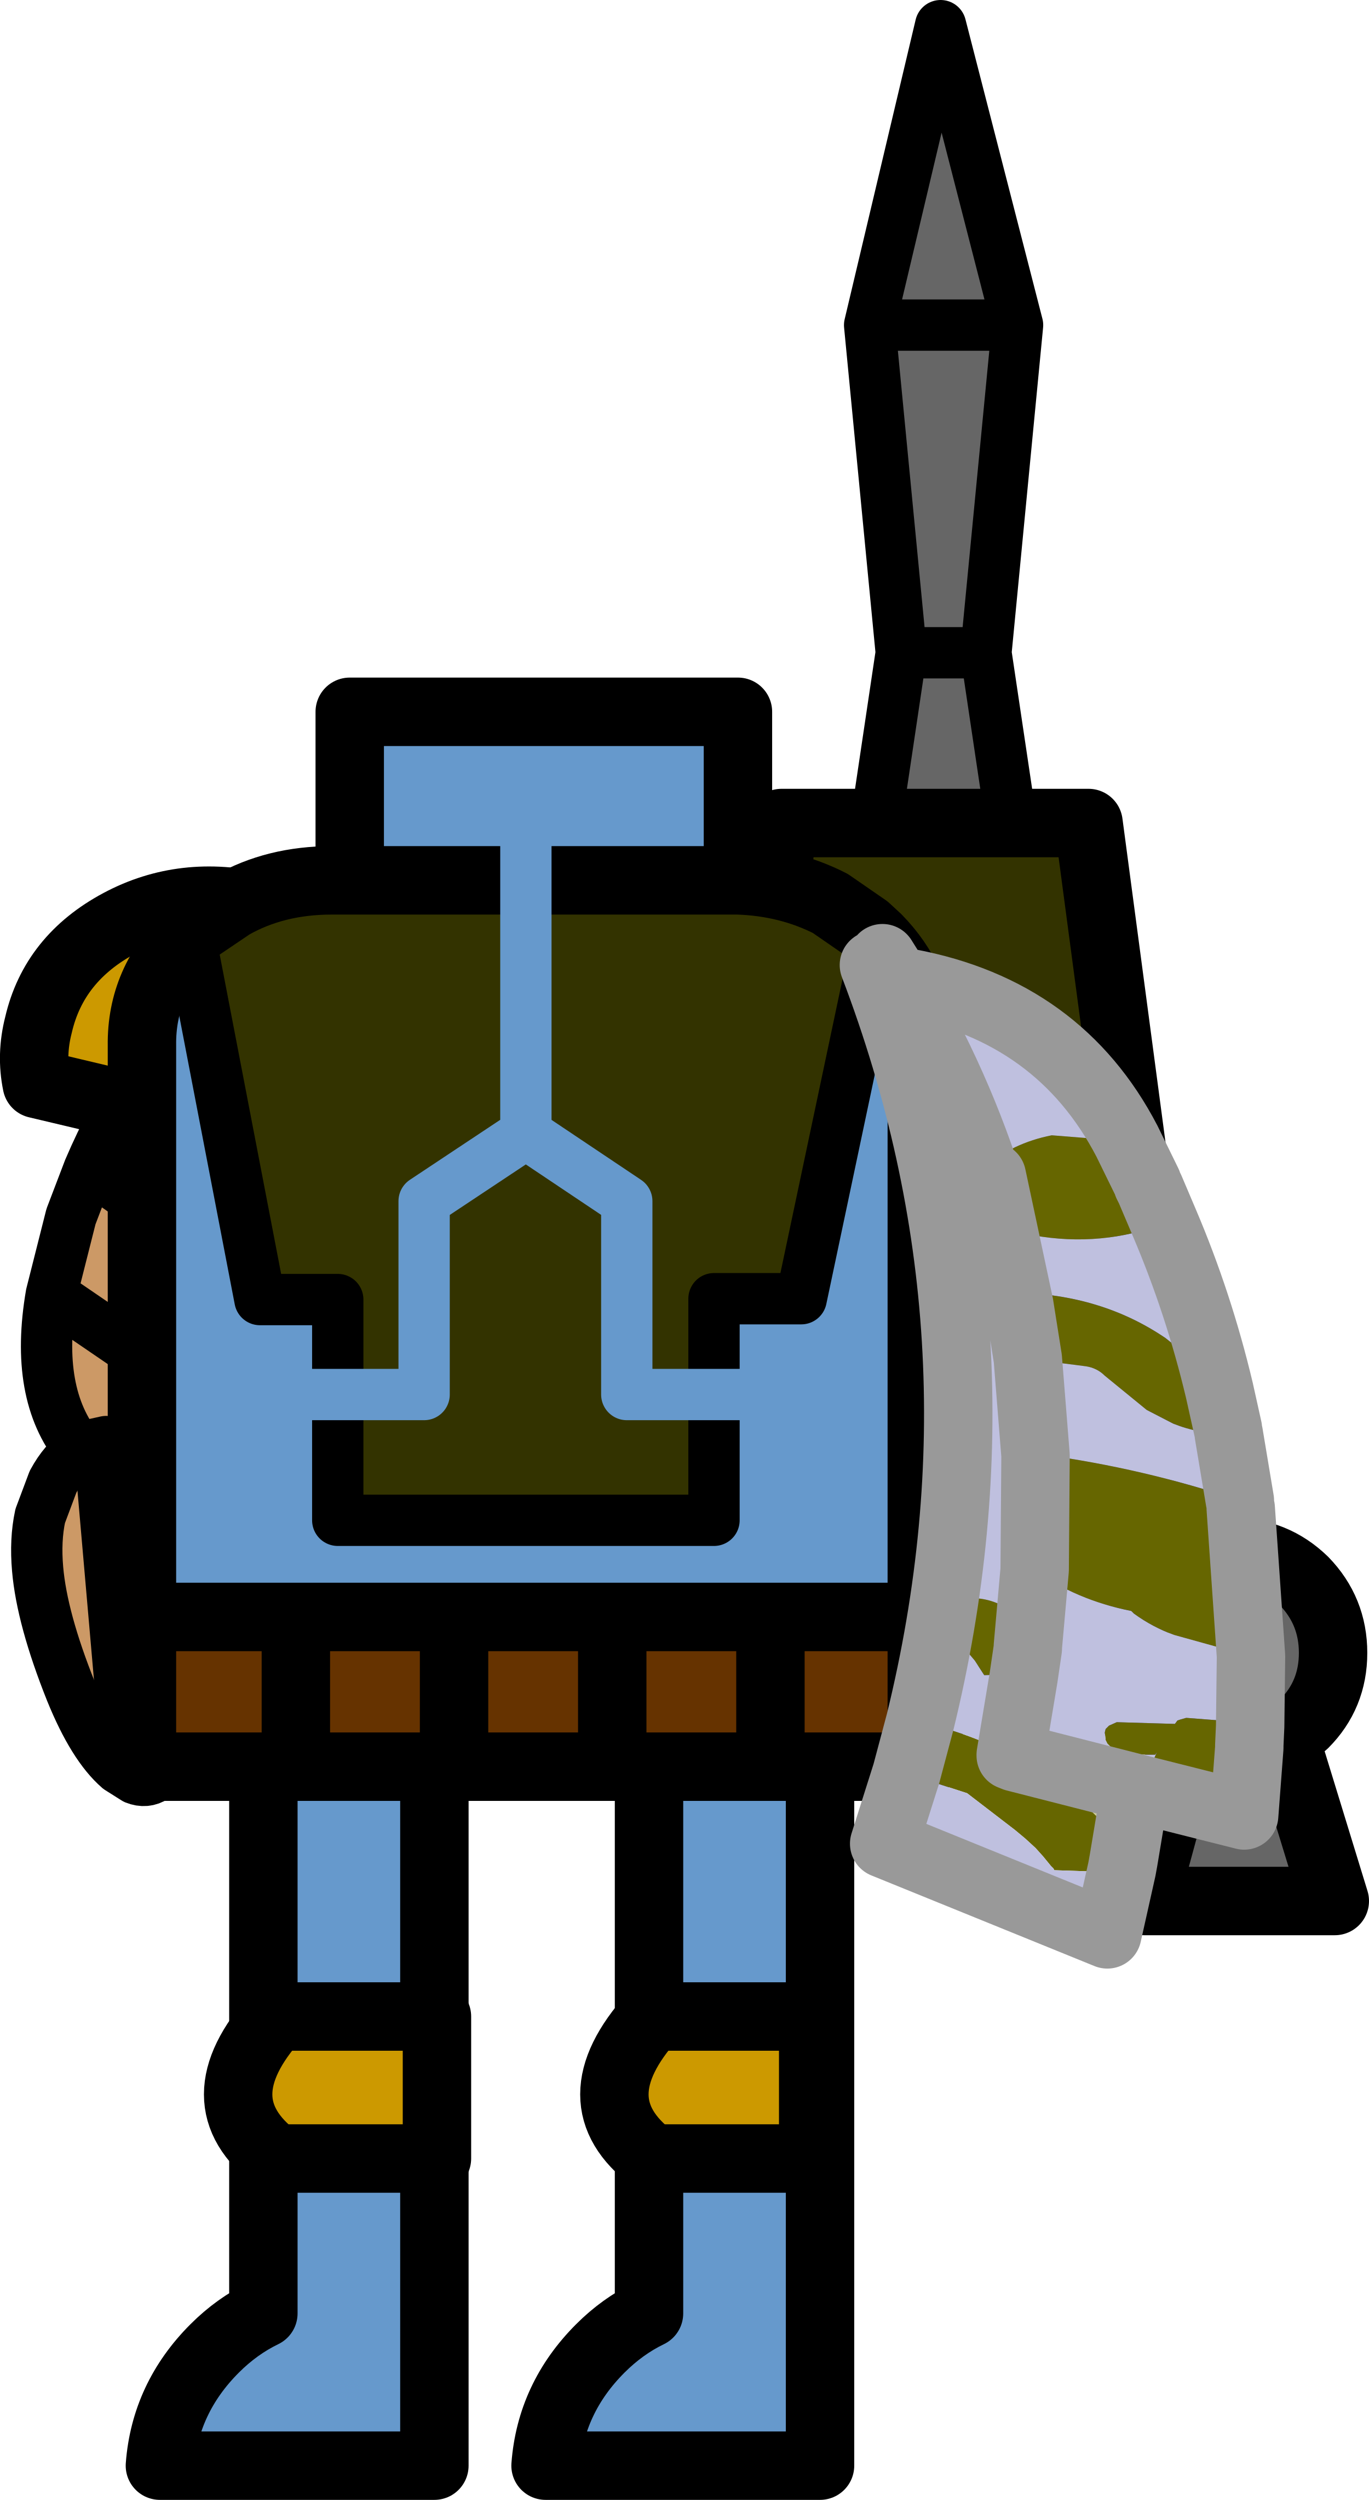 <?xml version="1.0" encoding="UTF-8" standalone="no"?>
<svg xmlns:xlink="http://www.w3.org/1999/xlink" height="146.1px" width="80.05px" xmlns="http://www.w3.org/2000/svg">
  <g transform="matrix(1.0, 0.0, 0.0, 1.0, 42.9, 75.3)">
    <path d="M-24.4 -22.5 L-23.0 -22.45 Q-20.35 -22.1 -18.5 -19.75 L-22.15 -17.4 -18.5 -19.75 -17.4 -18.05 Q-15.95 -15.1 -15.95 -11.55 -15.95 -10.35 -16.1 -9.05 -16.6 -5.55 -18.2 -2.9 -18.9 -1.75 -19.75 -0.75 -21.75 1.4 -24.0 1.9 L-26.35 2.0 Q-29.9 1.5 -31.9 -2.45 L-32.9 -4.95 -33.35 -3.65 Q-34.7 0.25 -34.85 3.8 L-34.9 4.85 Q-34.85 7.65 -35.2 9.15 L-34.45 9.55 Q-33.8 10.0 -33.25 10.75 -31.75 12.7 -31.45 15.6 L-31.4 17.3 Q-31.45 19.75 -32.0 23.55 L-32.1 24.0 Q-32.45 26.05 -32.9 27.25 -33.75 29.15 -35.0 28.65 L-35.95 28.05 Q-37.45 26.75 -38.75 23.55 -40.45 19.3 -40.7 16.4 -40.85 14.7 -40.55 13.3 L-39.8 11.3 Q-39.15 10.1 -38.3 9.55 L-38.2 9.45 -38.3 9.35 Q-40.9 6.15 -39.9 0.35 L-38.75 -4.2 -37.7 -6.95 Q-36.4 -10.0 -34.45 -13.05 L-31.55 -17.1 -31.2 -17.5 -30.85 -17.9 -30.4 -18.45 -29.45 -19.55 -29.55 -19.7 -28.05 -21.1 -27.05 -22.1 -25.9 -22.2 -24.4 -22.5 Q-23.6 -21.25 -23.9 -19.2 -23.6 -21.25 -24.4 -22.5 M-22.15 -17.4 Q-22.9 -18.55 -23.9 -19.2 L-25.25 -19.75 -25.6 -17.05 Q-26.45 -16.8 -26.95 -16.05 L-27.25 -15.55 -30.45 -10.3 -32.0 -7.1 -31.9 -6.85 Q-30.65 -4.45 -28.25 -2.5 -26.85 -1.35 -25.3 -1.95 -24.25 -2.4 -23.1 -3.7 L-21.8 -5.55 Q-20.45 -7.95 -20.4 -10.7 L-20.45 -11.35 Q-20.55 -14.75 -21.9 -17.05 L-22.15 -17.4 M-24.9 -22.1 L-25.9 -22.2 -24.9 -22.1 M-28.05 -21.1 L-29.45 -19.55 -28.05 -21.1 M-34.85 3.8 L-39.9 0.35 -34.85 3.8 M-35.2 9.15 L-36.7 8.95 -37.6 9.15 -38.2 9.45 -37.6 9.15 -36.7 8.95 -35.2 9.15 M-21.8 -5.55 L-18.2 -2.9 -21.8 -5.55 M-20.45 -11.35 L-15.95 -11.55 -20.45 -11.35 M-26.95 -16.05 L-30.4 -18.45 -26.95 -16.05 M-37.7 -6.95 Q-35.2 -5.6 -33.35 -3.65 -35.2 -5.6 -37.7 -6.95 M-32.0 -7.1 L-32.9 -4.95 -32.0 -7.1 M-30.45 -10.3 L-33.1 -12.2 -33.2 -12.2 -34.45 -13.05 -33.2 -12.2 -33.1 -12.2 -30.45 -10.3 M-37.6 9.15 L-35.95 28.05 -37.6 9.15 M-33.5 27.3 L-35.05 9.6 -33.5 27.3 M-25.3 -1.95 L-24.0 1.9 -25.3 -1.95" fill="#cc9966" fill-rule="evenodd" stroke="none"/>
    <path d="M-18.5 -19.75 Q-20.35 -22.1 -23.0 -22.45 L-24.4 -22.5 Q-23.6 -21.25 -23.9 -19.2 -22.9 -18.55 -22.15 -17.4 L-18.5 -19.75 -17.4 -18.05 Q-15.95 -15.1 -15.95 -11.55 -15.95 -10.35 -16.1 -9.05 -16.6 -5.55 -18.2 -2.9 -18.9 -1.75 -19.75 -0.75 -21.75 1.4 -24.0 1.9 L-26.35 2.0 Q-29.9 1.5 -31.9 -2.45 L-32.9 -4.95 -33.35 -3.65 Q-34.7 0.25 -34.85 3.8 L-34.9 4.85 Q-34.85 7.65 -35.2 9.15 L-34.45 9.55 Q-33.8 10.0 -33.25 10.75 -31.75 12.7 -31.45 15.6 L-31.4 17.3 Q-31.45 19.75 -32.0 23.55 L-32.1 24.0 Q-32.45 26.05 -32.9 27.25 -33.75 29.15 -35.0 28.65 L-35.95 28.05 Q-37.45 26.75 -38.75 23.55 -40.45 19.3 -40.7 16.4 -40.85 14.7 -40.55 13.3 L-39.8 11.3 Q-39.15 10.1 -38.3 9.55 L-38.2 9.45 -38.3 9.35 Q-40.9 6.15 -39.9 0.35 L-38.75 -4.2 -37.7 -6.95 Q-36.4 -10.0 -34.45 -13.05 L-31.55 -17.1 -31.1 -17.65 -30.65 -18.3 -29.55 -19.7 -28.05 -21.1 -27.05 -22.1 -25.9 -22.2 -24.4 -22.5 M-23.9 -19.2 L-25.25 -19.75 M-25.6 -17.05 Q-26.45 -16.8 -26.95 -16.05 L-27.25 -15.55 -30.45 -10.3 -32.0 -7.1 -31.9 -6.85 Q-30.65 -4.45 -28.25 -2.5 -26.85 -1.35 -25.3 -1.95 -24.25 -2.4 -23.1 -3.7 L-21.8 -5.55 Q-20.45 -7.95 -20.4 -10.7 L-20.45 -11.35 Q-20.55 -14.75 -21.9 -17.05 L-22.15 -17.4 M-29.45 -19.55 L-28.05 -21.1 M-25.9 -22.2 L-24.9 -22.1 M-24.25 -17.7 L-23.9 -19.2 M-31.2 -17.5 L-31.1 -17.65 -30.85 -17.9 -30.4 -18.45 -29.45 -19.55 M-30.85 -17.9 L-31.2 -17.5 -31.55 -17.1 M-34.45 -13.05 L-33.2 -12.2 -33.1 -12.2 -30.45 -10.3 M-32.9 -4.95 L-32.0 -7.1 M-33.35 -3.65 Q-35.2 -5.6 -37.7 -6.95 M-30.4 -18.45 L-26.95 -16.05 M-15.95 -11.55 L-20.45 -11.35 M-18.2 -2.9 L-21.8 -5.55 M-38.2 9.45 L-37.6 9.15 -36.7 8.95 -35.2 9.15 M-39.9 0.35 L-34.85 3.8 M-24.0 1.9 L-25.3 -1.95" fill="none" stroke="#000000" stroke-linecap="round" stroke-linejoin="round" stroke-width="3.0"/>
    <path d="M-35.05 9.6 L-33.5 27.3 M-35.95 28.05 L-37.6 9.15" fill="none" stroke="#000000" stroke-linecap="round" stroke-linejoin="round" stroke-width="2.0"/>
    <path d="M7.95 -56.3 L16.6 -56.3 7.95 -56.3 12.1 -73.8 16.6 -56.3 14.75 -37.15 16.6 -24.75 7.95 -24.75 9.8 -37.15 7.95 -56.3 M14.75 -37.15 L9.8 -37.15 14.75 -37.15" fill="#666666" fill-rule="evenodd" stroke="none"/>
    <path d="M16.6 -56.3 L7.95 -56.3 9.8 -37.15 14.75 -37.15 16.6 -56.3 12.1 -73.8 7.95 -56.3 M14.75 -37.15 L16.6 -24.75 7.95 -24.75 9.8 -37.15" fill="none" stroke="#000000" stroke-linecap="round" stroke-linejoin="round" stroke-width="3.0"/>
    <path d="M0.9 0.6 L2.8 -27.2 20.75 -27.2 24.45 0.6 0.9 0.6 24.45 0.6 31.2 24.05 0.9 24.05 0.9 0.6" fill="#333300" fill-rule="evenodd" stroke="none"/>
    <path d="M24.45 0.6 L20.75 -27.2 2.8 -27.2 0.9 0.6 24.45 0.6 31.2 24.05 0.9 24.05 0.9 0.6" fill="none" stroke="#000000" stroke-linecap="round" stroke-linejoin="round" stroke-width="4.0"/>
    <path d="M26.5 26.6 L25.0 25.45 Q23.25 23.75 23.25 21.3 23.25 18.85 25.0 17.1 26.7 15.4 29.15 15.4 31.6 15.4 33.35 17.1 35.05 18.85 35.05 21.3 35.05 23.75 33.35 25.45 L32.25 26.35 Q30.85 27.2 29.15 27.2 27.7 27.2 26.5 26.6 27.7 27.2 29.15 27.2 30.85 27.2 32.25 26.35 L35.15 35.8 24.0 35.8 26.5 26.6" fill="#666666" fill-rule="evenodd" stroke="none"/>
    <path d="M32.25 26.35 L33.35 25.45 Q35.05 23.75 35.05 21.3 35.05 18.85 33.35 17.1 31.6 15.4 29.15 15.4 26.7 15.4 25.0 17.1 23.25 18.85 23.25 21.3 23.25 23.75 25.0 25.45 L26.5 26.6 Q27.7 27.2 29.15 27.2 30.85 27.2 32.25 26.35 L35.15 35.8 24.0 35.8 26.5 26.6" fill="none" stroke="#000000" stroke-linecap="round" stroke-linejoin="round" stroke-width="4.0"/>
    <path d="M-40.75 -11.95 Q-41.1 -13.65 -40.65 -15.4 -39.75 -19.3 -35.9 -21.35 -32.15 -23.35 -27.7 -22.3 -23.3 -21.25 -20.75 -17.75 -18.35 -14.25 -19.25 -10.35 -19.7 -8.6 -20.7 -7.2 L-40.75 -11.95" fill="#cc9900" fill-rule="evenodd" stroke="none"/>
    <path d="M-40.75 -11.95 L-20.7 -7.2 Q-19.7 -8.6 -19.25 -10.35 -18.35 -14.25 -20.75 -17.75 -23.3 -21.25 -27.7 -22.3 -32.15 -23.35 -35.9 -21.35 -39.75 -19.3 -40.65 -15.4 -41.1 -13.65 -40.75 -11.95 Z" fill="none" stroke="#000000" stroke-linecap="round" stroke-linejoin="round" stroke-width="4.0"/>
    <path d="M-27.5 21.8 L-17.5 21.8 -17.5 68.8 -33.55 68.8 Q-33.25 64.85 -30.35 61.95 -29.05 60.65 -27.5 59.9 L-27.5 21.8 M5.05 21.8 L5.05 68.8 -11.0 68.8 Q-10.7 64.85 -7.8 61.95 -6.5 60.65 -4.95 59.9 L-4.95 21.8 5.05 21.8" fill="#6699cc" fill-rule="evenodd" stroke="none"/>
    <path d="M5.05 21.8 L-4.95 21.8 -4.95 59.9 Q-6.5 60.65 -7.8 61.95 -10.7 64.85 -11.0 68.8 L5.05 68.8 5.05 21.8 M-27.5 21.8 L-27.5 59.9 Q-29.05 60.65 -30.35 61.95 -33.25 64.85 -33.55 68.8 L-17.5 68.8 -17.5 21.8 -27.5 21.8" fill="none" stroke="#000000" stroke-linecap="round" stroke-linejoin="round" stroke-width="4.0"/>
    <path d="M-26.75 42.55 L-17.35 42.55 -17.35 50.85 -26.75 50.85 Q-31.2 47.5 -26.75 42.55 M4.65 42.55 L4.65 50.85 -4.75 50.85 Q-9.2 47.5 -4.75 42.55 L4.65 42.55" fill="#cc9900" fill-rule="evenodd" stroke="none"/>
    <path d="M4.65 42.55 L-4.75 42.55 Q-9.2 47.5 -4.75 50.85 L4.65 50.85 4.65 42.55 M-26.75 42.55 Q-31.2 47.5 -26.75 50.85 L-17.35 50.85 -17.35 42.55 -26.75 42.55" fill="none" stroke="#000000" stroke-linecap="round" stroke-linejoin="round" stroke-width="4.0"/>
    <path d="M-34.6 19.2 L-25.6 19.2 -16.35 19.2 -7.1 19.2 2.15 19.2 11.0 19.2 11.0 27.95 2.15 27.95 -7.1 27.95 -16.35 27.95 -25.6 27.95 -34.6 27.95 -34.6 19.2 M-25.6 19.2 L-25.6 27.95 -25.6 19.2 M-7.1 19.2 L-7.1 27.95 -7.1 19.2 M-16.35 19.2 L-16.35 27.95 -16.35 19.2 M2.15 27.95 L2.15 19.2 2.15 27.95" fill="#663300" fill-rule="evenodd" stroke="none"/>
    <path d="M8.4 -20.45 L3.95 0.6 -1.15 0.6 -1.15 13.55 -23.15 13.55 -23.15 0.65 -27.7 0.65 -31.8 -20.65 -31.35 -21.05 -29.35 -22.4 Q-26.8 -23.85 -23.5 -23.85 L-22.45 -23.85 -0.15 -23.85 0.25 -23.85 Q3.2 -23.75 5.65 -22.5 L7.75 -21.05 8.4 -20.45" fill="#333300" fill-rule="evenodd" stroke="none"/>
    <path d="M8.4 -20.45 Q10.8 -18.0 11.0 -14.65 L11.0 -14.2 11.0 19.2 2.15 19.2 -7.1 19.2 -16.35 19.2 -25.6 19.2 -34.6 19.2 -34.6 -14.2 Q-34.65 -17.95 -31.8 -20.65 L-27.7 0.65 -23.15 0.65 -23.15 13.55 -1.15 13.55 -1.15 0.6 3.95 0.6 8.4 -20.45 M0.25 -23.85 L-0.15 -23.85 -22.45 -23.85 -22.45 -33.7 0.25 -33.7 0.25 -23.85" fill="#6699cc" fill-rule="evenodd" stroke="none"/>
    <path d="M11.0 19.2 L11.0 -14.2 11.0 -14.65 Q10.8 -18.0 8.4 -20.45 L7.75 -21.05 5.65 -22.5 Q3.2 -23.75 0.25 -23.85 L-0.15 -23.85 -22.45 -23.85 -23.5 -23.85 Q-26.8 -23.85 -29.35 -22.4 L-31.35 -21.05 -31.8 -20.65 Q-34.65 -17.95 -34.6 -14.2 L-34.6 19.2 -25.6 19.2 -16.35 19.2 -7.1 19.2 2.15 19.2 11.0 19.2 11.0 27.95 2.15 27.95 -7.1 27.95 -16.35 27.95 -25.6 27.95 -34.6 27.95 -34.6 19.2 M0.25 -23.85 L0.25 -33.7 -22.45 -33.7 -22.45 -23.85 M2.15 19.2 L2.15 27.95 M-16.35 27.95 L-16.35 19.2 M-7.1 27.95 L-7.1 19.2 M-25.6 27.95 L-25.6 19.2" fill="none" stroke="#000000" stroke-linecap="round" stroke-linejoin="round" stroke-width="4.0"/>
    <path d="M8.4 -20.45 L3.95 0.6 -1.15 0.6 -1.15 13.55 -23.15 13.55 -23.15 0.65 -27.7 0.65 -31.8 -20.65" fill="none" stroke="#000000" stroke-linecap="round" stroke-linejoin="round" stroke-width="3.0"/>
    <path d="M-12.15 -27.85 L-12.15 -9.05 -6.25 -5.1 -6.25 6.2 3.9 6.2 M-12.15 -9.05 L-18.1 -5.1 -18.1 6.2 -28.8 6.2" fill="none" stroke="#6699cc" stroke-linecap="round" stroke-linejoin="round" stroke-width="3.0"/>
    <path d="M16.7 0.95 L16.55 0.25 16.7 0.95 M24.2 -6.15 L24.2 -6.1 24.1 -6.15 24.2 -6.15 M23.5 29.2 L22.8 33.4 22.4 33.35 22.5 32.45 22.3 31.95 22.0 31.6 20.55 30.2 20.0 29.7 19.65 29.45 19.65 29.5 19.65 29.45 Q18.1 28.25 16.45 27.4 L16.2 27.3 16.2 27.25 16.45 27.4 23.5 29.2" fill="#cccc99" fill-rule="evenodd" stroke="none"/>
    <path d="M23.0 -8.6 L24.2 -6.15 23.0 -8.6 M28.9 8.2 L28.95 8.5 28.85 8.5 28.9 8.2" fill="#663300" fill-rule="evenodd" stroke="none"/>
    <path d="M10.9 25.35 Q13.7 25.95 16.2 27.25 L16.2 27.3 16.45 27.4 Q18.1 28.25 19.65 29.45 L19.65 29.5 19.65 29.45 20.0 29.7 20.55 30.2 22.0 31.6 22.3 31.95 22.5 32.45 22.4 33.35 22.15 33.8 21.85 34.05 21.75 34.1 18.75 34.0 18.7 33.9 18.55 33.75 18.1 33.2 17.65 32.7 17.05 32.15 16.45 31.65 13.65 29.5 10.1 28.35 10.9 25.35 M16.95 22.75 L16.65 22.65 16.4 22.55 14.65 22.6 14.1 21.75 13.55 21.1 13.65 20.7 13.85 19.65 13.7 19.6 13.2 19.4 13.05 19.2 13.0 18.55 13.15 18.35 13.35 18.25 13.7 18.15 13.7 18.1 Q14.95 18.05 16.0 18.7 L16.3 18.9 16.55 19.55 16.95 20.9 17.2 21.05 16.95 22.75 M17.6 16.45 L17.65 9.9 18.0 9.7 Q23.95 10.5 29.6 12.4 L29.65 12.85 30.25 21.5 25.75 20.25 Q24.5 19.8 23.4 19.0 L23.25 18.85 Q20.0 18.2 17.6 16.45 M17.2 4.1 L16.7 0.95 16.55 0.25 Q21.5 0.35 25.25 2.9 L26.7 4.05 28.3 5.7 28.4 5.95 28.9 8.2 28.85 8.5 Q27.2 8.5 25.7 7.9 L24.15 7.1 21.7 5.1 Q21.25 4.65 20.6 4.55 L18.65 4.3 17.2 4.1 M15.1 -6.55 Q15.2 -5.25 14.6 -7.05 16.3 -8.5 18.6 -8.95 L23.0 -8.6 24.2 -6.15 24.1 -6.15 24.2 -6.1 24.35 -5.8 25.2 -3.8 Q21.5 -2.4 17.55 -3.1 L17.25 -3.6 17.1 -4.35 Q16.3 -4.0 15.1 -6.55 M30.2 25.6 L30.15 26.7 29.95 26.75 29.55 26.8 29.3 28.4 Q27.05 29.15 24.75 28.4 L24.55 27.85 24.55 27.7 24.55 27.55 24.75 27.1 24.65 27.25 22.5 27.25 22.3 27.05 21.85 26.6 21.75 26.4 21.7 25.95 21.75 25.75 21.95 25.55 22.4 25.35 25.8 25.45 25.95 25.25 26.1 25.2 26.45 25.1 26.5 25.1 28.45 25.25 29.2 25.3 29.5 25.35 29.65 25.45 29.7 25.6 30.2 25.6" fill="#666600" fill-rule="evenodd" stroke="none"/>
    <path d="M16.95 20.9 L17.2 20.95 17.2 21.05 16.95 20.9 M17.65 9.9 L17.65 9.75 18.0 9.7 17.65 9.9 M8.7 -19.3 L8.15 -19.3 Q8.2 -19.95 9.2 -20.7 8.25 -19.95 8.7 -19.3 M30.15 26.7 L30.15 26.85 29.55 26.8 29.95 26.75 30.15 26.7 M22.8 33.4 L22.7 33.95 22.15 33.8 22.4 33.35 22.8 33.4" fill="#666666" fill-rule="evenodd" stroke="none"/>
    <path d="M8.2 -18.9 L8.15 -19.3 8.7 -19.3 10.25 -17.85 Q19.05 -16.2 23.0 -8.6 L18.6 -8.95 Q16.3 -8.5 14.6 -7.05 15.2 -5.25 15.1 -6.55 L16.55 0.25 15.1 -6.55 Q16.3 -4.0 17.1 -4.35 L17.25 -3.6 17.55 -3.1 Q21.5 -2.4 25.2 -3.8 27.2 0.9 28.4 5.95 L28.3 5.7 26.7 4.05 25.25 2.9 Q21.5 0.35 16.55 0.25 L16.7 0.95 17.2 4.1 17.65 9.75 17.2 4.1 18.65 4.3 20.6 4.55 Q21.25 4.65 21.7 5.1 L24.15 7.1 25.7 7.9 Q27.2 8.5 28.85 8.5 L28.95 8.5 29.6 12.4 Q23.95 10.5 18.0 9.7 L17.65 9.75 17.65 9.9 17.6 16.45 17.2 20.95 17.6 16.45 Q20.0 18.2 23.25 18.85 L23.4 19.0 Q24.5 19.8 25.75 20.25 L30.25 21.5 30.2 25.6 29.7 25.6 29.65 25.45 29.5 25.35 29.2 25.3 28.45 25.25 26.5 25.1 26.45 25.1 26.1 25.2 25.95 25.25 25.8 25.45 22.4 25.35 21.95 25.55 21.75 25.75 21.7 25.95 21.75 26.4 21.85 26.6 22.3 27.05 22.5 27.25 24.65 27.25 24.75 27.1 24.55 27.55 24.55 27.7 24.55 27.85 24.75 28.4 Q27.05 29.15 29.3 28.4 L29.55 26.8 30.15 26.85 29.85 30.8 23.5 29.2 16.45 27.4 16.2 27.25 Q13.7 25.95 10.9 25.35 16.45 2.75 8.2 -18.9 M16.95 22.75 L16.2 27.25 16.95 22.75 17.2 21.05 17.2 20.95 16.95 20.9 16.55 19.55 16.3 18.9 16.0 18.7 Q14.95 18.05 13.7 18.1 L13.7 18.15 13.35 18.25 13.15 18.35 13.0 18.55 13.05 19.2 13.2 19.4 13.7 19.6 13.85 19.65 13.65 20.7 13.55 21.1 14.1 21.75 14.65 22.6 16.4 22.55 16.65 22.65 16.95 22.75 M8.7 -19.3 Q12.4 -13.5 14.6 -7.05 12.4 -13.5 8.7 -19.3 M22.7 33.95 L21.85 37.75 8.8 32.45 10.1 28.35 13.65 29.5 16.45 31.65 17.05 32.15 17.65 32.7 18.1 33.2 18.55 33.75 18.7 33.9 18.75 34.0 21.75 34.1 21.85 34.05 22.15 33.8 22.7 33.95" fill="#bfc0df" fill-rule="evenodd" stroke="none"/>
    <path d="M8.2 -18.9 Q16.45 2.75 10.9 25.35 L10.1 28.35 8.8 32.45 21.85 37.75 22.7 33.95 22.8 33.4 23.5 29.2 29.85 30.8 30.15 26.85 30.15 26.7 30.2 25.6 30.25 21.5 29.65 12.85 M16.2 27.25 L16.95 22.75 17.2 21.05 17.2 20.95 17.6 16.45 17.65 9.9 17.65 9.75 17.2 4.1 16.7 0.95 16.55 0.25 15.1 -6.55 M14.6 -7.05 Q12.4 -13.5 8.7 -19.3 M10.25 -17.85 Q19.05 -16.2 23.0 -8.6 L24.2 -6.15 24.2 -6.1 24.35 -5.8 25.2 -3.8 Q27.2 0.9 28.4 5.95 L28.9 8.2 M28.95 8.5 L29.6 12.4 M16.45 27.4 L23.5 29.2 M16.45 27.4 L16.2 27.3" fill="none" stroke="#999999" stroke-linecap="round" stroke-linejoin="round" stroke-width="4.0"/>
  </g>
</svg>

